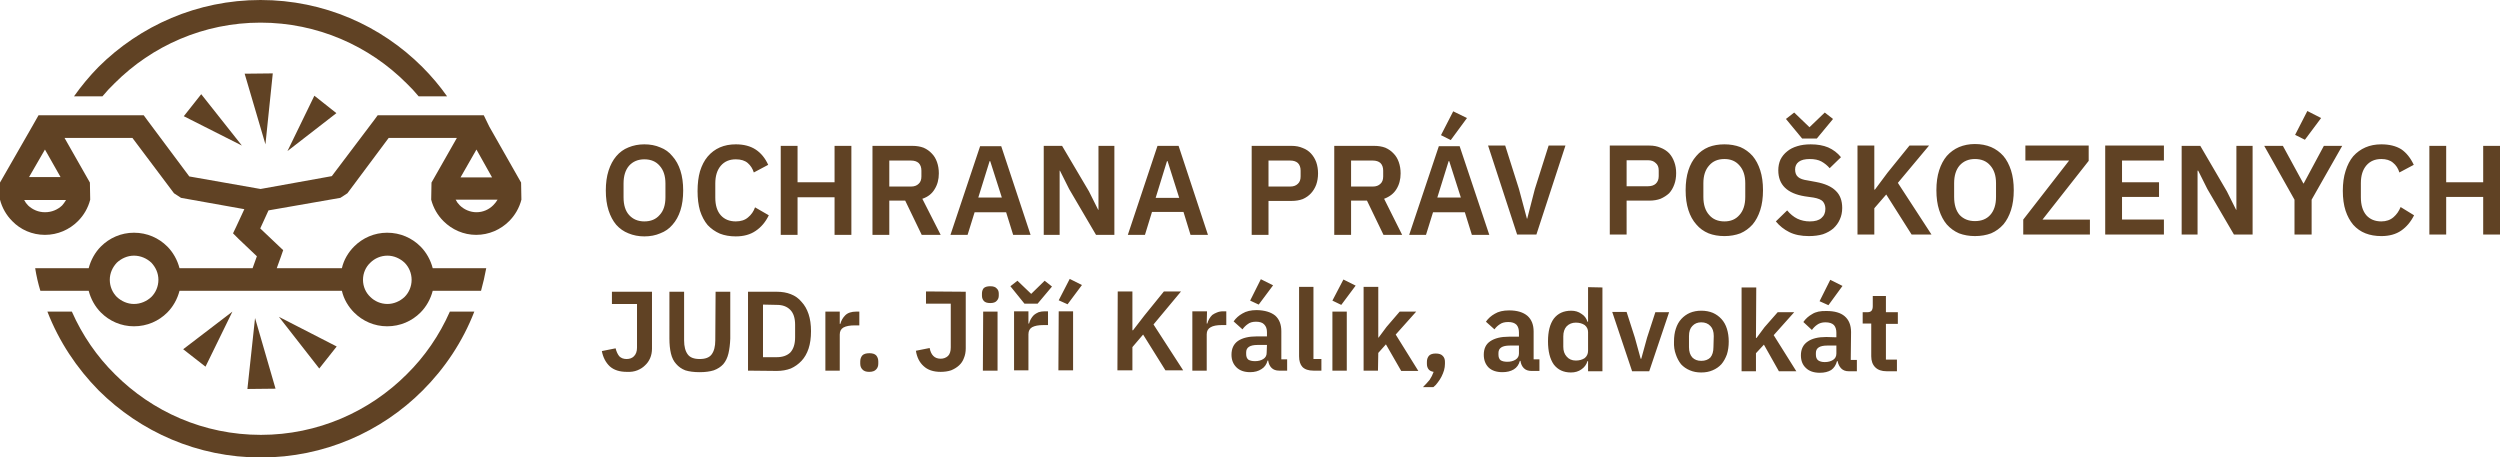 <svg xmlns="http://www.w3.org/2000/svg" version="1.2" viewBox="89.1 175.2 817.5 149.6"><defs><clipPath clipPathUnits="userSpaceOnUse" id="cp1"><path d="m259.61 175v150h-170.57v-150z"/></clipPath></defs><style>.a{fill:#604224}</style><g clip-path="url(#cp1)"><path class="a" d="m230.1 240.5c0.7 2.7 2.1 5.1 4 7 2.8 2.8 6.6 4.5 10.7 4.5 4.2 0 8-1.7 10.8-4.5 1.9-1.9 3.3-4.3 4-7l-0.1-5.6-10.4-18.3-1.8-3.7h-34.7l-1.1 1.5-13.9 18.4-23.3 4.2-23.3-4.1-13.8-18.5-1.1-1.5h-34.4l-2.1 3.7-10.5 18.3v5.6c0.7 2.7 2.1 5.1 4 7 2.7 2.8 6.5 4.5 10.7 4.5 4.2 0 8-1.7 10.8-4.5 1.9-1.9 3.3-4.3 4-7l-0.1-5.6-8.3-14.6h22.2l13.6 18.1 2.3 1.5 20.7 3.7-2.6 5.6-1.1 2.3 1.9 1.9 5.9 5.6-1.4 3.9h-23.9c-0.7-2.7-2.1-5.2-4-7.1-2.8-2.8-6.6-4.5-10.9-4.5-4.2 0-8 1.7-10.8 4.5-1.9 1.9-3.3 4.4-4 7.1h-17.5q0.6 3.8 1.7 7.4h15.8c0.7 2.7 2.1 5.2 4 7.1 2.8 2.8 6.6 4.5 10.8 4.5 4.3 0 8.1-1.7 10.9-4.5 1.9-1.9 3.3-4.4 4-7.1h53.1c0.6 2.7 2.1 5.2 4 7.1 2.8 2.8 6.6 4.5 10.8 4.5 4.3 0 8.1-1.7 10.9-4.5 1.9-1.9 3.3-4.4 4-7.1h15.8q1-3.6 1.7-7.4h-17.5c-0.7-2.7-2.1-5.2-4-7.1-2.8-2.8-6.6-4.5-10.9-4.5-4.2 0-8 1.7-10.8 4.5-1.9 1.9-3.4 4.4-4 7.1h-21.3l1.3-3.6 0.8-2.3-1.7-1.6-5.8-5.5 2.7-5.9 23.5-4.1 2.3-1.5 13.5-18.1h22.3l-8.3 14.6zm-126.3-16.4l5.1 9h-10.3zm6.9 16.5q-0.6 1-1.3 1.8c-1.5 1.4-3.4 2.2-5.6 2.2-2.1 0-4-0.8-5.5-2.2q-0.8-0.8-1.3-1.8zm27.9 31.7c-1.5 1.4-3.5 2.3-5.7 2.3-2.1 0-4.1-0.9-5.6-2.3-1.4-1.4-2.3-3.4-2.3-5.6 0-2.2 0.9-4.1 2.3-5.6 1.5-1.4 3.5-2.3 5.6-2.3 2.2 0 4.2 0.9 5.7 2.3 1.4 1.5 2.3 3.4 2.3 5.6 0 2.2-0.9 4.2-2.3 5.6zm71.6-11.2c1.4-1.4 3.4-2.3 5.6-2.3 2.1 0 4.1 0.9 5.6 2.3 1.4 1.4 2.3 3.4 2.3 5.6 0 2.2-0.9 4.2-2.3 5.6-1.5 1.4-3.5 2.3-5.6 2.3-2.2 0-4.2-0.9-5.6-2.3-1.5-1.4-2.4-3.4-2.4-5.6 0-2.2 0.9-4.2 2.4-5.6zm34.7-37l5.1 9.1h-10.3zm6.9 16.4q-0.6 1-1.4 1.8c-1.4 1.4-3.3 2.3-5.5 2.3-2.1 0-4.1-0.9-5.5-2.3q-0.8-0.8-1.3-1.8zm-102.6-27.3l5.7-7.2 13.3 16.8zm87 63.9h8c-3.8 9.8-9.6 18.5-16.9 25.8-13.5 13.5-32.2 21.9-52.9 21.9-20.7 0-39.4-8.4-53-21.9-7.2-7.3-13-16-16.8-25.8h8c3.4 7.7 8.2 14.7 14.1 20.5 12.2 12.2 29 19.8 47.7 19.8 18.6 0 35.5-7.6 47.7-19.8 5.9-5.8 10.7-12.8 14.1-20.5zm-67.1-77.8l9.2-0.1-2.4 23.2zm10.1 103l-9.2 0.1 2.5-23.2zm3.9-77.7l8.8-18.1 7.2 5.7zm-18 52.5l-8.8 18-7.3-5.7zm34.1 11.4l-5.7 7.2-13.2-16.9zm-76.6-81.8h-9.3q3.6-5.1 8-9.6c13.6-13.5 32.3-21.9 53-21.9 20.7 0 39.4 8.4 52.9 21.9q4.5 4.5 8.1 9.6h-9.3q-1.9-2.3-4-4.3c-12.2-12.2-29.1-19.8-47.7-19.8-18.6 0-35.5 7.6-47.7 19.8q-2.1 2-4 4.3z"/></g><path class="a" d="m299.8 252.5q-2.8 0-5.2-1-2.3-0.9-4-2.8-1.6-1.9-2.5-4.7-0.9-2.8-0.9-6.5 0-3.7 0.9-6.5 0.9-2.8 2.5-4.7 1.7-2 4-2.9 2.4-1 5.2-1 2.9 0 5.2 1 2.4 0.9 4 2.9 1.7 1.9 2.6 4.7 0.9 2.8 0.9 6.5 0 3.7-0.9 6.5-0.9 2.8-2.6 4.7-1.6 1.9-4 2.8-2.3 1-5.2 1zm0-4.9q3.2 0 5-2.1 1.9-2 1.9-5.8v-4.5q0-3.7-1.9-5.8-1.8-2.1-5-2.1-3.1 0-5 2.1-1.8 2.1-1.8 5.8v4.5q0 3.8 1.8 5.8 1.9 2.1 5 2.1zm29.9 4.9q-2.9 0-5.2-0.9-2.3-1-4-2.8-1.6-1.9-2.5-4.7-0.8-2.8-0.8-6.4 0-3.7 0.8-6.5 0.9-2.9 2.5-4.8 1.7-2 4-3 2.3-1 5.2-1 3.9 0 6.5 1.7 2.6 1.7 4.1 5l-4.7 2.5q-0.6-1.9-2-3.1-1.4-1.2-3.9-1.2-3.1 0-4.9 2.1-1.8 2.1-1.8 5.8v4.6q0 3.8 1.8 5.8 1.8 2 4.9 2 2.5 0 4-1.3 1.6-1.3 2.3-3.3l4.5 2.6q-1.6 3.3-4.3 5.1-2.6 1.8-6.5 1.8zm32.3-0.5v-12.3h-12.1v12.3h-5.5v-29.1h5.5v11.9h12.1v-11.9h5.5v29.1zm17.9-11.2v11.2h-5.5v-29.1h13.1q2 0 3.6 0.6 1.6 0.7 2.7 1.9 1.1 1.1 1.7 2.8 0.6 1.7 0.6 3.7 0 3-1.4 5.2-1.3 2.2-4 3.1l6 11.8h-6.2l-5.4-11.2zm0-4.6h7.1q1.6 0 2.5-0.9 0.9-0.8 0.9-2.4v-1.9q0-1.6-0.9-2.5-0.9-0.8-2.5-0.8h-7.1zm46.2 15.8h-5.7l-2.3-7.4h-10.3l-2.3 7.4h-5.6l9.7-29h6.9zm-9.4-12.2l-3.8-11.9h-0.2l-3.7 11.9zm30.8 12.2l-8.8-15-3-6h-0.1v21h-5.2v-29.1h6l8.8 14.9 3 6h0.1v-20.9h5.2v29.1zm36.6 0h-5.7l-2.3-7.5h-10.3l-2.3 7.5h-5.6l9.7-29.1h6.9zm-9.4-12.1l-3.8-12h-0.2l-3.7 12zm29.2 12.1h-5.5v-29.1h13.1q2 0 3.6 0.7 1.6 0.6 2.7 1.8 1.1 1.2 1.7 2.8 0.6 1.7 0.6 3.7 0 2-0.6 3.7-0.6 1.6-1.7 2.8-1.1 1.2-2.7 1.9-1.6 0.6-3.6 0.6h-7.6zm0-24.3v8.5h7.1q1.6 0 2.5-0.9 0.9-0.8 0.9-2.4v-1.9q0-1.6-0.9-2.5-0.9-0.8-2.5-0.8zm27 13.1v11.2h-5.5v-29.1h13.1q2 0 3.6 0.6 1.6 0.7 2.7 1.9 1.1 1.1 1.7 2.8 0.6 1.7 0.6 3.7 0 3-1.4 5.2-1.3 2.1-4 3.1l5.9 11.8h-6.1l-5.4-11.2zm0-4.6h7.1q1.6 0 2.5-0.9 0.9-0.8 0.9-2.4v-1.9q0-1.6-0.9-2.5-0.9-0.8-2.5-0.8h-7.1zm45.2 15.8h-5.7l-2.3-7.4h-10.4l-2.3 7.4h-5.5l9.7-29h6.8zm-9.3-12.2l-3.8-11.9h-0.2l-3.7 11.9zm2-26l-5.3 7.2-3.2-1.6 4-7.8zm22.7 38.1h-6.3l-9.5-29.1h5.6l4.5 14.2 2.6 9.7h0.1l2.5-9.7 4.5-14.2h5.5zm29.5 0h-5.5v-29.1h13q2 0 3.6 0.7 1.6 0.6 2.8 1.8 1.1 1.2 1.7 2.9 0.6 1.6 0.6 3.6 0 2.1-0.6 3.7-0.6 1.7-1.7 2.9-1.2 1.1-2.8 1.8-1.6 0.6-3.6 0.6h-7.5zm0-24.3v8.5h7q1.6 0 2.5-0.8 1-0.9 1-2.5v-1.9q0-1.6-1-2.4-0.9-0.9-2.5-0.9zm32 24.8q-2.9 0-5.2-0.9-2.4-1-4-2.9-1.7-1.9-2.6-4.7-0.9-2.8-0.9-6.5 0-3.7 0.9-6.5 0.9-2.8 2.6-4.7 1.6-1.9 4-2.9 2.3-0.9 5.2-0.9 2.8 0 5.2 0.9 2.3 1 4 2.9 1.6 1.9 2.5 4.7 0.9 2.8 0.9 6.5 0 3.7-0.9 6.5-0.9 2.8-2.5 4.7-1.7 1.9-4 2.9-2.4 0.9-5.2 0.9zm0-4.8q3.1 0 4.9-2.1 1.9-2.1 1.9-5.9v-4.5q0-3.7-1.9-5.8-1.8-2.1-4.9-2.1-3.2 0-5 2.1-1.9 2.1-1.9 5.8v4.5q0 3.8 1.9 5.9 1.8 2.1 5 2.1zm27.6 4.8q-3.8 0-6.4-1.3-2.6-1.3-4.4-3.5l3.7-3.6q1.5 1.8 3.3 2.7 1.9 0.9 4.1 0.9 2.6 0 3.8-1.1 1.3-1.1 1.3-3 0-1.4-0.8-2.4-0.8-0.9-3.1-1.3l-2.8-0.4q-8.7-1.4-8.7-8.5 0-1.9 0.7-3.5 0.8-1.6 2.2-2.7 1.3-1.1 3.3-1.7 1.9-0.6 4.4-0.6 3.3 0 5.7 1 2.5 1.1 4.2 3.2l-3.7 3.6q-1.1-1.3-2.7-2.2-1.5-0.8-3.8-0.8-2.4 0-3.6 0.9-1.2 0.9-1.2 2.5 0 1.7 1 2.5 0.9 0.8 3.1 1.1l2.7 0.5q4.4 0.8 6.5 2.9 2.1 2 2.1 5.6 0 2.1-0.8 3.8-0.7 1.6-2.1 2.9-1.4 1.2-3.4 1.9-2 0.6-4.6 0.6zm2.6-31.9h-4.8l-5.3-6.4 2.7-2.1 5 4.8 5-4.8 2.7 2.1zm31 31.4l-8.3-13.1-3.9 4.5v8.6h-5.5v-29.1h5.5v14.4h0.2l4.1-5.5 7.2-8.9h6.4l-10.2 12.2 11 16.9zm20.7 0.5q-2.8 0-5.2-0.9-2.3-1-4-2.9-1.6-1.9-2.5-4.7-0.9-2.8-0.9-6.5 0-3.7 0.9-6.5 0.9-2.8 2.5-4.7 1.7-1.9 4-2.9 2.4-1 5.2-1 2.9 0 5.3 1 2.3 1 4 2.9 1.6 1.9 2.5 4.7 0.9 2.8 0.9 6.5 0 3.7-0.9 6.5-0.9 2.8-2.5 4.7-1.7 1.9-4 2.9-2.4 0.9-5.3 0.9zm0-4.9q3.2 0 5-2 1.9-2.1 1.9-5.9v-4.5q0-3.7-1.9-5.8-1.8-2.1-5-2.1-3.1 0-5 2.1-1.8 2.1-1.8 5.8v4.5q0 3.8 1.8 5.9 1.9 2 5 2zm37.6-0.5v4.9h-21.8v-4.9l15-19.3h-14.3v-4.9h20.7v5l-15.1 19.2zm24.2 4.9h-19.2v-29.1h19.2v4.9h-13.7v7.1h12.1v4.8h-12.1v7.4h13.7zm22.9 0l-8.7-14.9-3-6h-0.2v20.9h-5.2v-29h6.1l8.7 14.9 3 6h0.1v-20.9h5.3v29zm25.4 0h-5.6v-11.4l-9.9-17.6h6.1l6.7 12.3h0.1l6.6-12.3h6l-10 17.6zm3.1-38.1l-5.3 7.1-3.2-1.6 4-7.8zm19.7 38.6q-2.9 0-5.2-0.9-2.3-0.9-4-2.8-1.6-1.9-2.5-4.6-0.9-2.8-0.9-6.5 0-3.7 0.9-6.5 0.9-2.9 2.5-4.8 1.7-1.9 4-2.9 2.3-1 5.2-1 3.9 0 6.5 1.6 2.5 1.7 4.1 5.1l-4.7 2.5q-0.6-2-2.1-3.2-1.4-1.2-3.8-1.2-3.1 0-4.9 2.1-1.8 2.1-1.8 5.8v4.6q0 3.8 1.8 5.9 1.8 2 4.9 2 2.4 0 4-1.4 1.5-1.3 2.3-3.3l4.4 2.7q-1.6 3.2-4.2 5-2.6 1.8-6.5 1.8zm33.3-0.5v-12.3h-12.1v12.3h-5.5v-29h5.5v11.9h12.1v-11.9h5.5v29z"/><path class="a" d="m289.2 270.6h13.1v18.6q0 1.7-0.6 3.1-0.6 1.4-1.7 2.4-1 1-2.5 1.6-1.5 0.6-3.4 0.5-3.6 0-5.6-1.8-2-1.9-2.6-5l4.5-0.9q0.4 1.6 1.2 2.6 0.9 0.9 2.4 0.9 1.5 0 2.4-0.9 1-1 1-2.8v-14.3h-8.2zm18.8 0h4.8v15.9q0 3 1.2 4.6 1.1 1.5 3.9 1.5 2.8 0 3.9-1.5 1.2-1.6 1.2-4.6l0.1-15.9h4.8v15.3q-0.1 2.8-0.6 4.9-0.5 2.1-1.7 3.5-1.2 1.3-3.1 2-1.9 0.6-4.6 0.6-2.8 0-4.7-0.6-1.8-0.7-3-2.1-1.2-1.3-1.7-3.4-0.5-2.1-0.5-4.9zm25.7 25.8v-25.8h9.4q2.6 0 4.6 0.8 2.1 0.8 3.5 2.5 1.5 1.6 2.3 4 0.8 2.4 0.8 5.6 0 3.3-0.8 5.7-0.8 2.4-2.3 4-1.5 1.6-3.5 2.5-2.1 0.8-4.6 0.8zm4.9-4.4h4.5q2.8 0 4.4-1.5 1.6-1.7 1.6-5v-4.1q0-3.3-1.6-4.9-1.6-1.6-4.3-1.6l-4.6-0.1zm25.1 4.4h-4.7v-19.3h4.7v4h0.2q0.2-0.8 0.6-1.5 0.4-0.7 1-1.3 0.6-0.6 1.5-0.9 0.9-0.3 2-0.3h1.1v4.5h-1.5q-2.4 0-3.7 0.7-1.2 0.7-1.2 2.3zm9.6 0.4q-1.5 0-2.2-0.8-0.7-0.7-0.7-1.9v-0.7q0-1.2 0.7-2 0.7-0.7 2.3-0.7 1.5 0 2.2 0.7 0.7 0.8 0.7 2v0.7q0 1.2-0.7 1.9-0.7 0.8-2.3 0.8zm18.6-26.3l13 0.1v18.5q0 1.8-0.6 3.2-0.5 1.4-1.6 2.4-1.1 1-2.6 1.6-1.5 0.5-3.4 0.5-3.6 0-5.6-1.9-2-1.8-2.5-5l4.5-0.9q0.3 1.7 1.2 2.6 0.9 0.9 2.4 0.9 1.4 0 2.4-0.9 0.9-0.9 0.9-2.8v-14.3h-8.1zm21 3.8q-1.5 0-2.1-0.7-0.6-0.7-0.6-1.7v-0.7q0-1.1 0.6-1.8 0.7-0.6 2.1-0.6 1.5 0 2.1 0.7 0.7 0.6 0.7 1.7v0.7q0 1-0.7 1.7-0.6 0.7-2.1 0.7zm-2.4 22.1l0.1-19.3h4.7v19.3zm17.9-21.9h-4.3l-4.6-5.7 2.3-1.8 4.5 4.3 4.4-4.3 2.4 1.9zm-3 21.8h-4.7v-19.3h4.7v4h0.2q0.2-0.8 0.6-1.5 0.4-0.7 1-1.3 0.6-0.5 1.5-0.9 0.9-0.3 2-0.3h1.1v4.5h-1.5q-2.4 0-3.7 0.7-1.2 0.7-1.2 2.3zm14.6 0h-4.8l0.1-19.3h4.7zm2.9-27.9l-4.7 6.3-2.9-1.3 3.6-7zm27.3 27.9l-7.3-11.7-3.5 4.1v7.6h-4.9l0.1-25.8h4.8v12.7h0.2l3.7-4.8 6.4-7.9h5.6l-9 10.8 9.7 15zm13.5 0.1h-4.7v-19.4h4.8l-0.1 4h0.2q0.2-0.8 0.6-1.5 0.4-0.7 1-1.3 0.7-0.5 1.5-0.8 0.9-0.4 2-0.4h1.1v4.5h-1.5q-2.4 0-3.6 0.7-1.3 0.7-1.3 2.3zm26.3 0h-2.6q-1.6 0-2.5-0.9-0.9-0.9-1.1-2.4h-0.2q-0.5 1.9-2 2.8-1.5 1-3.7 1-2.9 0-4.5-1.6-1.6-1.6-1.6-4.1 0-3 2.1-4.5 2.2-1.5 6.2-1.5h3.3v-1.4q0-1.6-0.9-2.5-0.8-0.9-2.7-0.9-1.7 0-2.7 0.8-1 0.7-1.7 1.7l-2.9-2.6q1.1-1.6 2.9-2.6 1.8-1.1 4.7-1.1 3.9 0.1 6 1.8 2 1.8 2 5.1v9.2h1.9zm-10.5-3.1q1.6 0 2.7-0.7 1.1-0.7 1.1-2l0.1-2.6h-3.1q-3.7 0-3.7 2.4v0.6q0 1.2 0.7 1.8 0.8 0.5 2.2 0.5zm5.9-24.8l-4.7 6.3-2.8-1.3 3.5-7zm15.8 27.9h-2.6q-2.4 0-3.6-1.2-1.1-1.2-1.1-3.5v-22.7h4.7v23.6h2.6zm8.3 0h-4.7v-19.3h4.7zm2.9-27.8l-4.7 6.3-2.9-1.4 3.6-6.9zm2.6 27.8v-27.4h4.8v16.6h0.1l2.6-3.5 4.3-5h5.4l-6.7 7.5 7.4 11.9h-5.6l-5-8.7-2.5 2.8-0.1 5.8zm23.6-5.6q1.6 0 2.3 0.8 0.7 0.7 0.7 1.9v0.7q0 1-0.3 2.1-0.3 1-0.8 2-0.5 1-1.2 1.9-0.6 0.9-1.5 1.6h-3.4q1.3-1.3 2.2-2.4 0.8-1.2 1.3-2.6-1.2-0.2-1.7-0.9-0.5-0.7-0.5-1.7v-0.7q0-1.2 0.7-2 0.7-0.7 2.2-0.7zm33.9 5.7h-2.6q-1.6 0-2.5-0.9-0.9-0.9-1.1-2.4h-0.2q-0.5 1.9-2 2.8-1.5 0.9-3.7 0.9-2.9 0-4.5-1.5-1.6-1.6-1.6-4.2 0-3 2.1-4.4 2.2-1.5 6.1-1.5h3.3v-1.4q0-1.6-0.8-2.5-0.9-0.9-2.7-0.9-1.7 0-2.7 0.7-1.1 0.7-1.8 1.7l-2.8-2.5q1.1-1.6 2.9-2.6 1.8-1.1 4.7-1.1 3.9 0 6 1.8 2 1.8 2 5.1v9.1h1.9zm-10.5-3q1.6 0 2.7-0.7 1.1-0.7 1.1-2v-2.6h-3q-3.7 0-3.7 2.4v0.6q0 1.2 0.7 1.8 0.8 0.5 2.2 0.5zm26.4 3.1v-3.3h-0.2q-0.5 1.7-2 2.7-1.4 1-3.4 1-3.6 0-5.6-2.6-1.9-2.7-1.9-7.6 0-4.8 1.9-7.4 2-2.6 5.7-2.6 1.9 0 3.3 1 1.5 0.9 2 2.6h0.2v-11.3l4.7 0.1v27.4zm-4-3.5q1.7 0 2.9-0.8 1.1-0.9 1.1-2.4v-6.1q0-1.4-1.1-2.3-1.2-0.8-2.9-0.8-1.8 0-3 1.2-1.1 1.2-1.1 3.3v3.4q0 2 1.1 3.2 1.1 1.3 3 1.3zm24 3.5h-5.6l-6.5-19.4h4.7l2.7 8.4 1.9 6.9h0.2l1.9-6.9 2.7-8.3h4.5zm17 0.4q-2.1 0-3.7-0.7-1.7-0.7-2.9-2-1.1-1.4-1.7-3.2-0.7-1.9-0.6-4.2 0-2.4 0.6-4.2 0.6-1.9 1.8-3.2 1.2-1.3 2.8-2 1.7-0.7 3.7-0.7 2.1 0 3.8 0.7 1.6 0.7 2.8 2 1.2 1.3 1.8 3.2 0.6 1.9 0.6 4.2 0 2.3-0.6 4.2-0.7 1.9-1.8 3.2-1.2 1.3-2.9 2-1.6 0.7-3.7 0.7zm0-3.8q1.9 0 3-1.1 1-1.2 1-3.4l0.1-3.6q0-2.2-1.1-3.3-1.1-1.2-3-1.2-1.8 0-2.9 1.2-1.1 1.1-1.1 3.3v3.6q0 2.2 1.1 3.4 1.1 1.1 2.9 1.1zm13.2 3.4v-27.4h4.8l-0.1 16.5h0.2l2.6-3.5 4.3-4.9h5.4l-6.7 7.5 7.4 11.8h-5.7l-4.9-8.7-2.6 2.8v5.9zm37.7 0h-2.7q-1.5 0-2.4-0.9-0.9-0.9-1.2-2.4h-0.2q-0.5 1.9-1.9 2.9-1.5 0.9-3.7 0.9-3 0-4.6-1.6-1.6-1.5-1.6-4.1 0-3 2.2-4.5 2.1-1.5 6.1-1.5l3.3 0.1v-1.5q0-1.6-0.8-2.5-0.9-0.9-2.8-0.9-1.6 0-2.7 0.8-1 0.7-1.7 1.7l-2.8-2.6q1.1-1.6 2.9-2.6 1.7-1.1 4.7-1 3.9 0 5.9 1.7 2.1 1.8 2.1 5.2l-0.1 9.1h2zm-10.5-3q1.6 0 2.7-0.7 1.1-0.7 1.1-2.1v-2.6h-3q-3.7 0-3.7 2.4v0.6q0 1.2 0.7 1.8 0.8 0.6 2.2 0.6zm5.8-24.9l-4.6 6.3-2.9-1.3 3.5-7zm17.8 27.9h-3.4q-2.4 0-3.7-1.3-1.3-1.3-1.3-3.6v-10.7h-2.8v-3.7h1.5q1 0 1.4-0.5 0.4-0.5 0.4-1.5v-3.3h4.3v5.3h3.9v3.8h-3.9v11.7h3.6z"/></svg>
